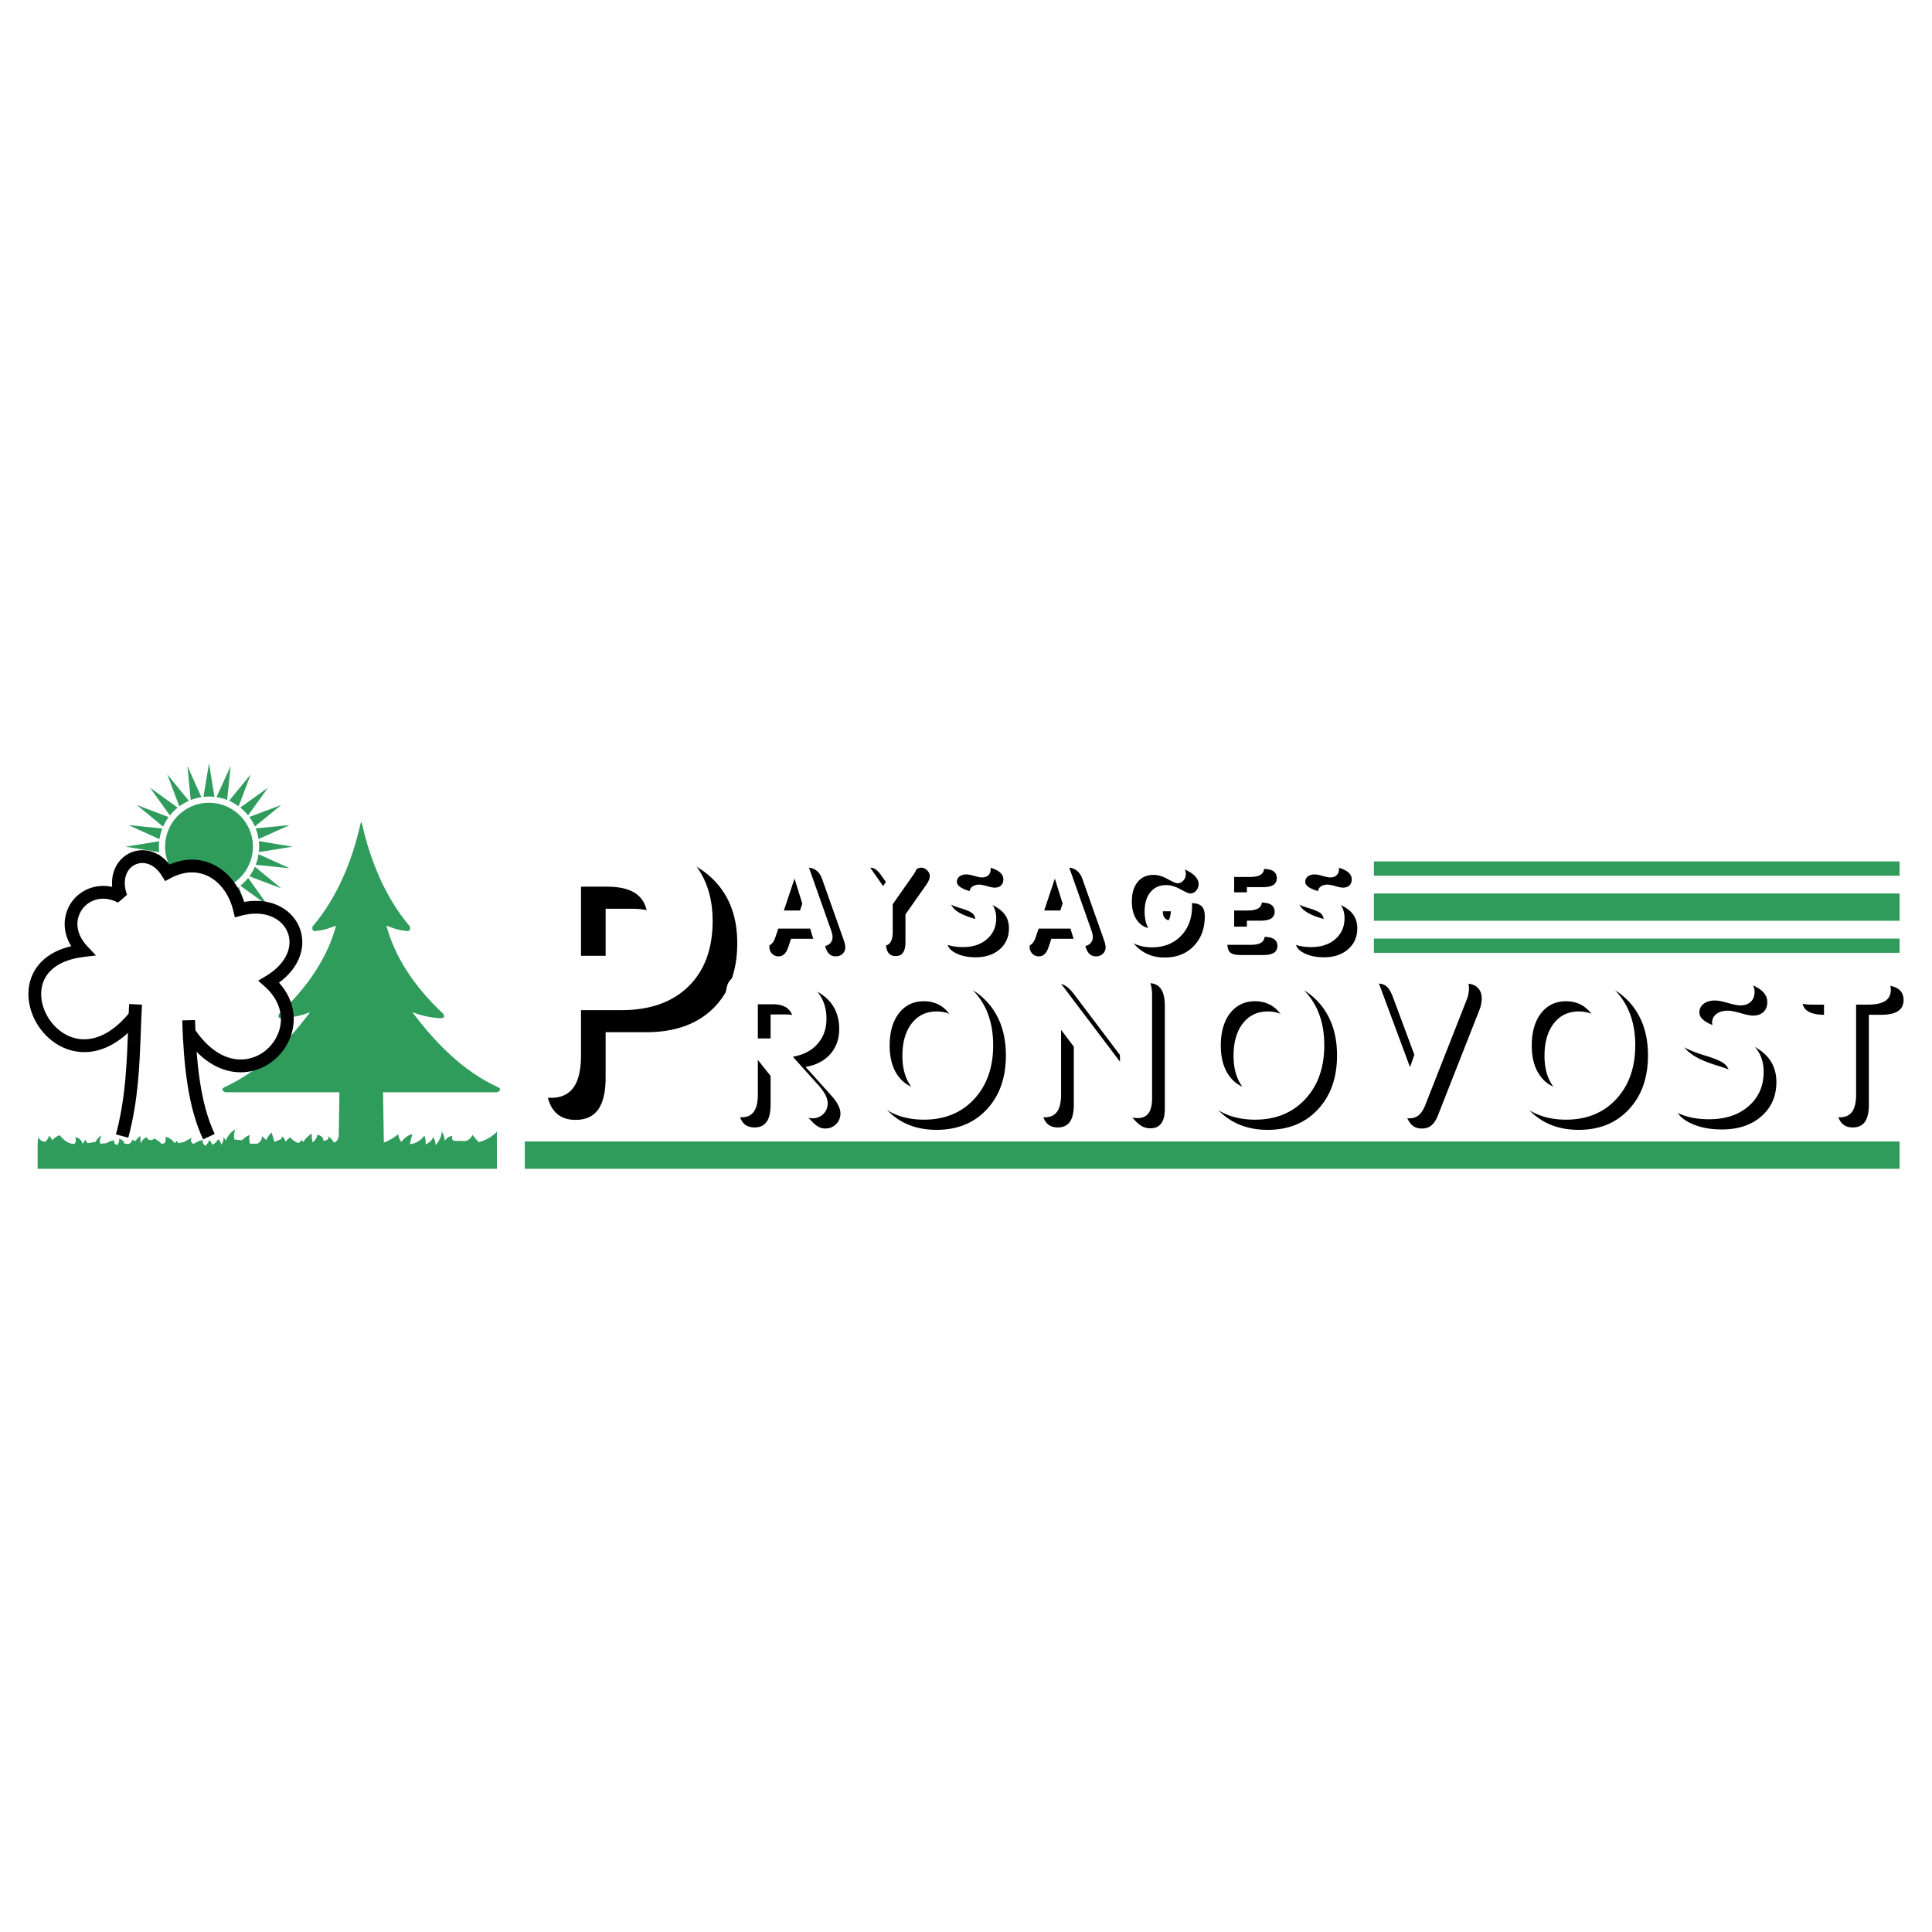 <svg xmlns="http://www.w3.org/2000/svg" width="2500" height="2500" viewBox="0 0 192.756 192.756"><path fill-rule="evenodd" clip-rule="evenodd" fill="#fff" d="M0 0h192.756v192.756H0V0z"/><path d="M60.424 107.494c0 1.432-.246 2.496-.738 3.191-.492.695-1.243 1.045-2.251 1.045-1.016 0-1.766-.35-2.258-1.045s-.738-1.76-.738-3.191V89.368c0-1.6.308-2.7.916-3.297.615-.603 1.686-.904 3.211-.904h5.388c2.964 0 5.308.8 7.024 2.405 1.716 1.606 2.577 3.776 2.577 6.514 0 2.786-.806 4.963-2.417 6.538-1.605 1.574-3.838 2.361-6.698 2.361h-4.017v4.509h.001zm0-9.933h2.577c1.353 0 2.375-.289 3.057-.873.683-.585 1.027-1.453 1.027-2.602 0-1.163-.332-2.024-.997-2.584-.67-.56-1.697-.836-3.087-.836h-2.577v6.895zM78.924 93.663l-.294.868c-.094.286-.221.505-.38.656s-.346.228-.558.228a.896.896 0 0 1-.671-.268.93.93 0 0 1-.261-.677c0-.108.008-.211.024-.306s.038-.182.07-.26l2.235-6.07c.162-.437.364-.757.606-.962.242-.203.54-.306.894-.306.334 0 .625.097.87.292.246.195.435.477.568.845l2.179 6.17c.042.131.074.248.096.349.022.103.032.193.032.272 0 .271-.09.493-.271.664-.181.171-.413.256-.695.256a.886.886 0 0 1-.63-.235c-.167-.157-.298-.397-.396-.721l-.242-.795h-3.176zm.555-1.805h2.052l-.991-3.186-1.061 3.186zm11.382-4.555c.165-.236.338-.417.52-.546a.917.917 0 0 1 .53-.191c.217 0 .413.089.59.266s.266.371.266.583c0 .244-.135.556-.406.938l-.042.053-1.982 2.825V94c0 .469-.08.817-.242 1.044-.161.228-.405.343-.733.343-.33 0-.576-.115-.737-.343-.161-.228-.241-.576-.241-1.044v-2.768l-1.981-2.801-.012-.019c-.284-.393-.425-.717-.425-.973 0-.237.09-.439.271-.608a.948.948 0 0 1 .673-.254c.161 0 .322.061.483.183.161.121.334.31.52.566l1.462 2.094 1.486-2.117zm9.801 5.317c0 .86-.307 1.557-.918 2.09s-1.416.799-2.414.799c-.768 0-1.422-.137-1.966-.413-.542-.276-.813-.598-.813-.969 0-.261.087-.475.262-.636.175-.161.411-.242.705-.242.147 0 .451.073.916.218.463.147.854.22 1.174.22a.982.982 0 0 0 .689-.254.826.826 0 0 0 .277-.632.829.829 0 0 0-.285-.655c-.188-.165-.592-.342-1.213-.529-.901-.268-1.531-.586-1.888-.954-.358-.367-.538-.862-.538-1.482 0-.8.288-1.452.864-1.96.576-.507 1.327-.761 2.25-.761.682 0 1.242.121 1.682.362.441.242.66.544.66.906 0 .26-.078.463-.232.61-.154.147-.371.222-.646.222-.152 0-.402-.051-.75-.151-.346-.099-.605-.149-.783-.149-.291 0-.523.068-.696.204a.643.643 0 0 0-.26.533c0 .351.379.645 1.143.884l.414.131c.82.274 1.42.622 1.799 1.042.378.418.567.94.567 1.566zm4.233 1.043l-.293.868c-.096.286-.223.505-.381.656a.79.79 0 0 1-.559.228.895.895 0 0 1-.67-.268.927.927 0 0 1-.262-.677c0-.108.008-.211.023-.306a1.28 1.28 0 0 1 .07-.26l2.236-6.07c.16-.437.363-.757.605-.962.242-.203.541-.306.895-.306.334 0 .625.097.869.292.246.195.436.477.568.845l2.18 6.17c.041.131.074.248.096.349.023.103.033.193.033.272a.88.88 0 0 1-.271.664.975.975 0 0 1-.695.256.89.89 0 0 1-.631-.235c-.168-.157-.299-.397-.396-.721l-.242-.795h-3.175zm.556-1.805h2.053l-.992-3.186-1.061 3.186zm12.633.077h-.691c-.471 0-.818-.075-1.041-.222-.221-.147-.332-.377-.332-.687 0-.311.113-.542.336-.693.223-.15.57-.228 1.037-.228h1.439c.488 0 .838.103 1.051.307.213.205.318.54.318 1.003 0 1.224-.367 2.215-1.105 2.977-.736.761-1.705 1.141-2.906 1.141-1.207 0-2.193-.423-2.961-1.269s-1.15-1.941-1.15-3.286c0-1.388.393-2.493 1.176-3.313.785-.819 1.84-1.23 3.166-1.23.879 0 1.623.182 2.24.544.613.36.922.775.922 1.244a.943.943 0 0 1-.248.643.757.757 0 0 1-.584.278c-.145 0-.469-.14-.973-.419-.504-.28-.977-.419-1.422-.419-.664 0-1.189.235-1.576.704-.389.47-.582 1.114-.582 1.932 0 .832.195 1.492.584 1.984.389.491.91.737 1.562.737.52 0 .936-.157 1.25-.469.314-.313.476-.732.49-1.259zm7.91-5.246c.467 0 .814.077 1.047.228.23.151.348.383.348.692 0 .302-.115.53-.344.679-.232.149-.58.223-1.051.223h-1.59v1.535h1.373c.467 0 .818.075 1.047.223.23.149.346.379.346.685s-.115.534-.346.68c-.229.147-.58.222-1.047.222h-1.373v1.613h1.65c.473 0 .822.074 1.051.224.227.149.342.376.342.679 0 .306-.115.536-.342.685-.229.149-.578.224-1.051.224h-2.283c-.508 0-.855-.086-1.043-.26-.189-.173-.283-.497-.283-.973v-5.985c0-.522.1-.882.299-1.08.201-.195.553-.294 1.053-.294h2.197zm9.422 5.931c0 .86-.307 1.557-.92 2.09-.609.534-1.414.799-2.414.799-.768 0-1.422-.137-1.965-.413-.543-.276-.814-.598-.814-.969 0-.261.088-.475.264-.636.174-.161.41-.242.703-.242.148 0 .451.073.916.218.465.147.855.22 1.176.22a.982.982 0 0 0 .688-.254.82.82 0 0 0 .279-.632.829.829 0 0 0-.285-.655c-.188-.165-.592-.342-1.215-.529-.9-.268-1.529-.586-1.887-.954-.357-.367-.537-.862-.537-1.482 0-.8.287-1.452.863-1.96.576-.507 1.328-.761 2.252-.761.682 0 1.24.121 1.682.362s.66.544.66.906c0 .26-.078.463-.232.61-.156.147-.371.222-.646.222-.154 0-.404-.051-.75-.151-.346-.099-.605-.149-.783-.149-.291 0-.523.068-.697.204a.648.648 0 0 0-.26.533c0 .351.381.645 1.145.884.178.056.316.099.412.131.822.274 1.422.622 1.801 1.042.375.418.564.94.564 1.566zM76.881 106.764v3.453c0 .766-.131 1.336-.395 1.707-.263.373-.665.561-1.205.561-.543 0-.945-.188-1.208-.561-.263-.371-.395-.941-.395-1.707v-9.699c0-.855.165-1.445.49-1.766.33-.322.902-.482 1.718-.482h2.489c1.665 0 2.972.395 3.923 1.182.951.785 1.429 1.855 1.429 3.205 0 1.004-.296 1.84-.892 2.512-.592.672-1.416 1.1-2.462 1.277l2.524 2.807c.322.355.56.686.717.988.158.307.237.588.237.846 0 .424-.145.779-.435 1.068-.29.291-.651.436-1.09.436-.283 0-.553-.086-.816-.26-.26-.176-.559-.471-.902-.889l-3.727-4.678zm0-2.139h1.475c.651 0 1.152-.152 1.504-.455.352-.299.53-.727.53-1.279 0-.533-.175-.949-.52-1.24-.346-.295-.84-.439-1.475-.439h-1.514v3.413zm13.152.715c0 1.309.313 2.359.936 3.146.625.785 1.451 1.182 2.478 1.182s1.853-.396 2.478-1.182c.622-.787.935-1.838.935-3.146 0-1.357-.309-2.436-.924-3.232-.619-.797-1.449-1.195-2.488-1.195-1.04 0-1.87.398-2.488 1.195-.618.796-.927 1.874-.927 3.232zm-3.482-.041c0-2.217.635-4.008 1.906-5.375 1.267-1.365 2.933-2.049 4.99-2.049 2.06 0 3.729.684 5.003 2.053s1.908 3.16 1.908 5.371c0 2.227-.635 4.02-1.904 5.383-1.268 1.361-2.94 2.043-5.007 2.043-2.071 0-3.739-.682-5-2.043-1.264-1.364-1.896-3.157-1.896-5.383zm20.584 4.922c0 .762-.133 1.332-.395 1.703-.264.373-.666.561-1.205.561-.543 0-.945-.188-1.207-.561-.264-.371-.396-.941-.396-1.703v-9.973c0-.721.123-1.258.365-1.611.248-.352.619-.529 1.119-.529.322 0 .613.08.875.238.262.154.535.42.824.793l5.898 7.801v-6.576c0-.764.131-1.334.395-1.713.264-.375.664-.562 1.207-.562.541 0 .941.188 1.205.562.264.379.395.949.395 1.713v10.213c0 .682-.117 1.184-.355 1.506-.24.326-.609.488-1.109.488-.336 0-.648-.092-.938-.279-.289-.186-.586-.48-.895-.887l-5.783-7.645v6.461zm15.937-4.881c0 1.309.312 2.359.934 3.146.625.785 1.451 1.182 2.479 1.182s1.854-.396 2.479-1.182c.623-.787.936-1.838.936-3.146 0-1.357-.311-2.436-.926-3.232-.619-.797-1.447-1.195-2.488-1.195-1.039 0-1.869.398-2.488 1.195-.617.796-.926 1.874-.926 3.232zm-3.482-.041c0-2.217.635-4.008 1.904-5.375 1.268-1.365 2.934-2.049 4.99-2.049 2.061 0 3.729.684 5.002 2.053 1.275 1.369 1.91 3.16 1.91 5.371 0 2.227-.635 4.02-1.906 5.383-1.268 1.361-2.939 2.043-5.006 2.043-2.07 0-3.738-.682-5-2.043-1.263-1.364-1.894-3.157-1.894-5.383zm20.734 6.086l-4.279-10.742a2.435 2.435 0 0 1-.184-.918c0-.455.158-.834.475-1.137.312-.303.707-.453 1.184-.453.346 0 .633.105.854.312.223.211.428.566.611 1.066l2.963 7.975 2.748-7.859c.184-.561.398-.949.635-1.166.238-.221.553-.328.945-.328.484 0 .861.131 1.139.395s.414.625.414 1.08a3.08 3.08 0 0 1-.211 1.11l-4.146 10.541c-.188.475-.404.816-.658 1.02-.25.209-.568.311-.965.311-.365 0-.664-.092-.9-.279-.236-.19-.443-.497-.625-.928zm13.772-6.045c0 1.309.312 2.359.936 3.146.625.785 1.451 1.182 2.477 1.182 1.027 0 1.854-.396 2.479-1.182.623-.787.936-1.838.936-3.146 0-1.357-.309-2.436-.926-3.232s-1.447-1.195-2.488-1.195c-1.039 0-1.869.398-2.488 1.195-.618.796-.926 1.874-.926 3.232zm-3.483-.041c0-2.217.635-4.008 1.906-5.375 1.268-1.365 2.932-2.049 4.988-2.049 2.061 0 3.73.684 5.004 2.053s1.908 3.16 1.908 5.371c0 2.227-.635 4.02-1.904 5.383-1.268 1.361-2.939 2.043-5.008 2.043s-3.738-.682-4.998-2.043c-1.263-1.364-1.896-3.157-1.896-5.383zm26.617 2.664c0 1.404-.5 2.543-1.502 3.416-.996.871-2.312 1.307-3.945 1.307-1.254 0-2.324-.225-3.213-.676-.885-.449-1.33-.977-1.33-1.582 0-.428.143-.777.428-1.041.287-.264.672-.395 1.152-.395.24 0 .738.119 1.498.355.758.24 1.396.359 1.918.359.449 0 .826-.139 1.127-.416.303-.275.453-.621.453-1.033 0-.439-.154-.799-.463-1.068-.307-.271-.969-.561-1.984-.867-1.473-.438-2.502-.957-3.084-1.559-.586-.6-.879-1.41-.879-2.424 0-1.307.471-2.373 1.412-3.201.941-.83 2.168-1.244 3.68-1.244 1.111 0 2.027.197 2.748.592s1.078.889 1.078 1.48c0 .426-.127.758-.381.998s-.605.361-1.057.361c-.25 0-.658-.082-1.225-.246-.566-.162-.99-.244-1.279-.244-.479 0-.857.111-1.141.332a1.062 1.062 0 0 0-.424.873c0 .572.623 1.053 1.869 1.445.291.092.518.16.676.213 1.342.447 2.324 1.018 2.941 1.703s.927 1.538.927 2.562zm6.026-6.715h-1.174c-.773 0-1.346-.121-1.719-.365-.371-.244-.559-.615-.559-1.109 0-.508.188-.885.562-1.133.379-.246.947-.371 1.715-.371h5.562c.76 0 1.328.125 1.707.371.379.248.57.625.57 1.133 0 .494-.188.865-.562 1.109-.379.244-.949.365-1.715.365h-1.186v8.969c0 .766-.131 1.336-.395 1.707-.264.373-.666.561-1.205.561-.543 0-.945-.188-1.207-.561-.264-.371-.396-.941-.396-1.707v-8.969h.002z" fill-rule="evenodd" clip-rule="evenodd"/><path d="M38.301 114.266l-.083-5.289h11.384c.366-.168.395-.336.083-.506-3.483-1.604-6.156-4.334-8.538-7.473.847.309 1.746.535 2.762.588.365.031.477-.109.334-.42-2.955-2.768-4.852-5.708-5.691-8.816.586.222 1.168.456 1.841.504.421.115.589-.024.502-.42-2.591-3.033-4.017-6.888-4.744-10.117-.085-.378-.133-.361-.214 0-.733 3.239-2.151 7.073-4.751 10.117-.087.396.081.535.502.42.674-.049 1.255-.282 1.842-.504-.84 3.109-2.737 6.049-5.692 8.816-.142.311-.03.451.335.42 1.016-.053 1.916-.279 2.762-.588-2.382 3.139-5.056 5.869-8.538 7.473-.311.17-.283.338.084.506h11.384l-.084 5.289h4.52z" fill-rule="evenodd" clip-rule="evenodd" fill="#2f9c5c"/><path d="M57.967 105.291c0 1.434-.246 2.496-.738 3.191-.492.695-1.242 1.047-2.251 1.047-1.015 0-1.765-.352-2.257-1.047-.492-.695-.738-1.758-.738-3.191V87.165c0-1.599.307-2.7.916-3.297.615-.603 1.686-.904 3.211-.904h5.388c2.965 0 5.308.799 7.024 2.405 1.716 1.605 2.577 3.776 2.577 6.514 0 2.786-.806 4.963-2.417 6.537-1.605 1.576-3.838 2.363-6.698 2.363h-4.017v4.508zm0-9.933h2.577c1.354 0 2.374-.29 3.057-.874.683-.584 1.027-1.452 1.027-2.602 0-1.163-.332-2.024-.997-2.583-.67-.56-1.697-.836-3.087-.836h-2.577v6.895zM77.653 92.646l-.294.868c-.095.286-.222.505-.381.656a.788.788 0 0 1-.558.228.898.898 0 0 1-.671-.268.93.93 0 0 1-.262-.677c0-.108.008-.211.024-.306s.038-.182.07-.26l2.235-6.07c.161-.437.364-.757.606-.962.241-.203.54-.306.894-.306.334 0 .624.097.87.292.246.195.435.478.568.846l2.179 6.171c.042.131.074.247.097.348.022.103.032.193.032.272 0 .271-.09.493-.271.664-.182.172-.413.256-.695.256a.884.884 0 0 1-.63-.236c-.167-.157-.298-.396-.397-.721l-.242-.795h-3.174zm.555-1.804h2.052l-.99-3.186-1.062 3.186zm11.383-4.555c.165-.236.338-.417.52-.546a.917.917 0 0 1 .53-.191c.217 0 .412.089.59.266.177.177.266.371.266.584 0 .244-.135.555-.407.938l-.042.052-1.981 2.825v2.768c0 .469-.081.817-.241 1.045-.162.228-.405.342-.733.342-.33 0-.576-.115-.737-.342-.162-.228-.242-.576-.242-1.045v-2.768l-1.982-2.801-.012-.019c-.284-.393-.424-.717-.424-.973 0-.237.09-.438.271-.608s.405-.254.673-.254c.161 0 .322.061.483.183.161.121.334.311.52.566l1.462 2.094 1.486-2.116zm9.802 5.316c0 .86-.307 1.557-.92 2.09-.609.534-1.416.799-2.414.799-.767 0-1.421-.137-1.965-.413-.542-.276-.813-.598-.813-.969 0-.261.086-.475.262-.636.175-.161.411-.242.705-.242.147 0 .451.073.917.217.463.147.854.22 1.174.22a.98.98 0 0 0 .689-.254.817.817 0 0 0 .277-.632.827.827 0 0 0-.283-.654c-.188-.165-.592-.342-1.214-.53-.9-.268-1.531-.586-1.887-.954-.358-.367-.538-.862-.538-1.482 0-.8.288-1.452.864-1.959.576-.507 1.328-.761 2.251-.761.68 0 1.241.121 1.682.362.439.242.66.544.66.906 0 .26-.078.463-.234.61-.154.147-.371.222-.646.222-.152 0-.402-.051-.748-.151-.347-.099-.606-.149-.784-.149-.292 0-.523.068-.697.203a.646.646 0 0 0-.26.534c0 .351.38.645 1.144.884.177.056.317.099.413.131.822.274 1.422.622 1.801 1.042.374.418.564.94.564 1.566zm4.232 1.043l-.295.868c-.094.286-.221.505-.381.656a.787.787 0 0 1-.559.228.899.899 0 0 1-.67-.268.933.933 0 0 1-.262-.677c0-.108.008-.211.025-.306.016-.095.037-.182.07-.26l2.234-6.07c.162-.437.365-.757.607-.962.24-.203.539-.306.893-.306.336 0 .625.097.871.292s.434.478.566.846l2.18 6.171c.043.131.074.247.098.348.021.103.031.193.031.272 0 .271-.09.493-.271.664-.182.172-.414.256-.695.256a.886.886 0 0 1-.631-.236c-.166-.157-.297-.396-.396-.721l-.24-.795h-3.175zm.555-1.804h2.053l-.99-3.186-1.063 3.186zm12.632.076h-.691c-.471 0-.816-.075-1.041-.222-.221-.147-.332-.376-.332-.687 0-.311.113-.542.336-.693.225-.151.57-.228 1.037-.228h1.439c.488 0 .838.104 1.053.307.211.205.318.54.318 1.003 0 1.225-.369 2.215-1.105 2.976-.738.761-1.707 1.142-2.906 1.142-1.209 0-2.195-.423-2.963-1.269-.768-.846-1.15-1.941-1.15-3.287 0-1.387.393-2.493 1.178-3.312.785-.82 1.84-1.231 3.164-1.231.879 0 1.625.182 2.24.544.613.36.922.775.922 1.245a.93.93 0 0 1-.248.642.754.754 0 0 1-.584.278c-.145 0-.469-.14-.973-.419-.502-.28-.977-.419-1.422-.419-.664 0-1.189.235-1.576.705-.389.469-.582 1.113-.582 1.931 0 .832.195 1.492.584 1.984.389.491.91.737 1.562.737.52 0 .938-.157 1.25-.469.315-.311.479-.73.49-1.258zm7.913-5.246c.465 0 .812.076 1.045.228.232.151.35.383.35.693 0 .302-.115.529-.346.678-.23.149-.58.224-1.049.224h-1.592v1.535h1.373c.469 0 .818.074 1.049.223.229.149.344.379.344.686 0 .306-.115.533-.344.68-.23.147-.58.221-1.049.221h-1.373v1.613h1.652c.471 0 .822.075 1.049.224.227.149.342.377.342.679 0 .307-.115.536-.342.685-.227.149-.578.224-1.049.224h-2.283c-.508 0-.855-.086-1.045-.26-.188-.173-.283-.497-.283-.973v-5.985c0-.521.102-.882.301-1.08.201-.195.551-.294 1.051-.294h2.199v-.001zm9.42 5.931c0 .86-.307 1.557-.918 2.09-.609.534-1.416.799-2.414.799-.768 0-1.422-.137-1.967-.413-.541-.276-.812-.598-.812-.969 0-.261.086-.475.262-.636s.41-.242.705-.242c.146 0 .451.073.916.217.463.147.854.22 1.174.22a.982.982 0 0 0 .689-.254.817.817 0 0 0 .277-.632.827.827 0 0 0-.283-.654c-.188-.165-.592-.342-1.215-.53-.9-.268-1.531-.586-1.887-.954-.359-.367-.539-.862-.539-1.482 0-.8.289-1.452.865-1.959s1.326-.761 2.252-.761c.68 0 1.24.121 1.68.362.441.242.662.544.662.906 0 .26-.08.463-.234.61s-.371.222-.646.222c-.152 0-.402-.051-.748-.151-.348-.099-.607-.149-.785-.149-.291 0-.523.068-.695.203a.644.644 0 0 0-.26.534c0 .351.381.645 1.143.884l.414.131c.82.274 1.422.622 1.799 1.042.375.418.565.94.565 1.566zM75.61 105.748v3.451c0 .768-.132 1.338-.395 1.709-.263.373-.665.561-1.205.561-.543 0-.944-.188-1.208-.561-.263-.371-.395-.941-.395-1.709V99.5c0-.855.165-1.443.49-1.764.33-.322.902-.484 1.718-.484h2.489c1.666 0 2.972.396 3.923 1.182.951.787 1.429 1.857 1.429 3.207 0 1.004-.297 1.84-.893 2.51-.592.672-1.415 1.1-2.462 1.277l2.524 2.809c.323.355.56.684.718.986.158.307.237.59.237.846 0 .426-.145.781-.434 1.07a1.48 1.48 0 0 1-1.09.436 1.44 1.44 0 0 1-.816-.262c-.26-.174-.559-.471-.901-.889l-3.729-4.676zm0-2.141h1.475c.651 0 1.152-.15 1.504-.453.352-.299.53-.729.53-1.281 0-.533-.175-.947-.52-1.24-.346-.293-.84-.438-1.475-.438H75.61v3.412zm13.152.715c0 1.311.313 2.359.935 3.146.625.787 1.452 1.182 2.479 1.182s1.853-.395 2.478-1.182c.623-.787.935-1.836.935-3.146 0-1.355-.31-2.436-.925-3.232-.619-.795-1.448-1.195-2.488-1.195s-1.87.4-2.489 1.195c-.615.797-.925 1.877-.925 3.232zm-3.482-.039c0-2.219.635-4.01 1.906-5.375 1.267-1.365 2.933-2.051 4.99-2.051 2.061 0 3.729.686 5.002 2.055 1.275 1.369 1.91 3.158 1.91 5.371 0 2.225-.635 4.018-1.906 5.381-1.267 1.363-2.939 2.045-5.006 2.045-2.071 0-3.739-.682-5-2.045-1.264-1.363-1.896-3.156-1.896-5.381zm20.583 4.92c0 .764-.131 1.334-.395 1.705-.264.373-.664.561-1.205.561-.543 0-.943-.188-1.207-.561-.264-.371-.395-.941-.395-1.705V99.23c0-.721.121-1.258.365-1.609.246-.352.619-.529 1.119-.529.322 0 .611.078.875.236.26.154.533.422.822.793l5.898 7.801v-6.576c0-.764.131-1.332.395-1.711.264-.375.666-.562 1.209-.562.539 0 .941.188 1.205.562.262.379.395.947.395 1.711v10.213c0 .682-.119 1.186-.355 1.508-.24.326-.609.486-1.109.486-.336 0-.648-.092-.938-.279-.291-.184-.586-.48-.896-.885l-5.783-7.646v6.46zm15.938-4.881c0 1.311.312 2.359.936 3.146.625.787 1.451 1.182 2.477 1.182 1.027 0 1.854-.395 2.479-1.182.623-.787.936-1.836.936-3.146 0-1.355-.309-2.436-.926-3.232-.617-.795-1.447-1.195-2.488-1.195-1.039 0-1.869.4-2.488 1.195-.618.797-.926 1.877-.926 3.232zm-3.483-.039c0-2.219.635-4.01 1.906-5.375 1.266-1.365 2.932-2.051 4.988-2.051 2.061 0 3.73.686 5.004 2.055s1.908 3.158 1.908 5.371c0 2.225-.635 4.018-1.904 5.381-1.268 1.363-2.939 2.045-5.008 2.045-2.07 0-3.738-.682-4.998-2.045-1.263-1.363-1.896-3.156-1.896-5.381zm20.737 6.086l-4.279-10.744a2.08 2.08 0 0 1-.135-.439 2.311 2.311 0 0 1-.051-.479c0-.453.158-.832.475-1.135.312-.303.707-.455 1.186-.455.346 0 .631.105.852.312.225.211.428.566.613 1.066l2.961 7.977 2.748-7.861c.186-.559.4-.947.637-1.164.236-.221.553-.33.943-.33.484 0 .863.133 1.139.395.277.264.416.627.416 1.08a3.084 3.084 0 0 1-.211 1.11l-4.146 10.543c-.188.473-.406.816-.658 1.02-.252.207-.57.311-.965.311-.365 0-.666-.094-.902-.281-.237-.19-.444-.496-.623-.926zm13.769-6.047c0 1.311.312 2.359.936 3.146.625.787 1.451 1.182 2.479 1.182s1.854-.395 2.479-1.182c.621-.787.934-1.836.934-3.146 0-1.355-.309-2.436-.924-3.232-.619-.795-1.449-1.195-2.488-1.195-1.041 0-1.869.4-2.488 1.195-.617.797-.928 1.877-.928 3.232zm-3.482-.039c0-2.219.637-4.01 1.906-5.375 1.268-1.365 2.934-2.051 4.99-2.051 2.061 0 3.729.686 5.002 2.055s1.91 3.158 1.91 5.371c0 2.225-.637 4.018-1.906 5.381-1.268 1.363-2.939 2.045-5.006 2.045-2.07 0-3.738-.682-5-2.045-1.263-1.363-1.896-3.156-1.896-5.381zm26.617 2.662c0 1.406-.5 2.545-1.5 3.416-.998.873-2.314 1.307-3.947 1.307-1.254 0-2.322-.223-3.211-.674-.887-.451-1.33-.979-1.33-1.584 0-.428.141-.775.428-1.039.285-.264.672-.396 1.152-.396.24 0 .736.119 1.498.357.756.24 1.395.357 1.918.357.447 0 .826-.137 1.125-.414.303-.275.455-.623.455-1.033 0-.441-.154-.801-.465-1.07-.305-.27-.967-.559-1.984-.865-1.471-.438-2.502-.957-3.084-1.561-.586-.598-.879-1.408-.879-2.422 0-1.307.471-2.373 1.412-3.203.941-.828 2.17-1.244 3.68-1.244 1.113 0 2.027.197 2.748.594.721.395 1.08.887 1.08 1.48 0 .424-.129.758-.383.996-.252.242-.605.363-1.055.363-.252 0-.66-.082-1.225-.246-.566-.162-.992-.244-1.281-.244-.477 0-.855.111-1.139.332s-.424.514-.424.873c0 .572.621 1.053 1.869 1.443.289.094.516.162.674.215 1.344.447 2.324 1.018 2.943 1.701.616.686.925 1.538.925 2.561zm6.027-6.713h-1.176c-.773 0-1.346-.123-1.719-.367-.371-.242-.559-.615-.559-1.109 0-.506.188-.885.562-1.131.379-.248.949-.373 1.715-.373h5.562c.76 0 1.33.125 1.709.373.377.246.568.625.568 1.131 0 .494-.188.867-.562 1.109-.379.244-.947.367-1.715.367h-1.186v8.967c0 .768-.131 1.338-.395 1.709-.264.373-.664.561-1.205.561-.543 0-.943-.188-1.207-.561-.264-.371-.395-.941-.395-1.709v-8.967h.003z" fill-rule="evenodd" clip-rule="evenodd" fill="#fff"/><path fill-rule="evenodd" clip-rule="evenodd" fill="#2f9c5c" d="M189.521 85.945h-52.449v1.422h52.449v-1.422zM189.521 93.641h-52.449v1.421h52.449v-1.421zM189.521 89.142h-52.449v2.723h52.449v-2.723zM189.521 113.887H52.358v2.722h137.163v-2.722zM49.58 114.479c-.015-.631-.008-1.08.011-1.584a3.837 3.837 0 0 1-1.834 1.055 13.871 13.871 0 0 1-.615-.717c-.254.508-.647.705-1.18.586-1.007.086-.886-.207-.833-.477-.332.006-.569.203-.764.488-.006-.396-.133-.67-.277-.926-.091.604-.325 1.018-.625 1.344-.038-.367-.11-.629-.218-.787-.15.238-.278.479-.783.717.03-.291-.01-.584-.119-.877-.375.496-.854.781-1.438.857.04-.332.139-.664.248-.996-.373.051-.746.309-1.12.777a1.886 1.886 0 0 1-.308-.787c-.466.41-.98.676-1.517.875-1.347.01-2.694.021-4.042.029a2.173 2.173 0 0 0-.39-.678c-.009.279-.155.486-.441.627-.19-.322-.415-.539-.675-.652.251.273.026.404-.416.469.052-.277-.139-.486-.572-.625-.052.295-.208.557-.467.781a1.946 1.946 0 0 1-.078-.887 2.468 2.468 0 0 0-.857.836.546.546 0 0 0-.338-.184c.148.184-.008.244-.208.287a1.908 1.908 0 0 1-.753-.547c-.164.068-.329.234-.494.443-.021-.225-.151-.393-.312-.549-.051.262-.224.34-.416.391l-.364.158-.286-.939a2.239 2.239 0 0 0-.545.781 2.33 2.33 0 0 0-.416-.416c.018.322-.138.574-.468.756h-.728c-.06-.26-.104-.529-.026-.861-.303.088-.545.297-.779.521a94.942 94.942 0 0 1-.728-.078c-.113-.33-.043-.66.052-.99-.422.217-.721.6-.936 1.096l-.234-.391c.035.27-.034.537-.208.807-.061-.234-.138-.451-.337-.547a1.095 1.095 0 0 1-.572.547 1.198 1.198 0 0 0-.312-.494c-.001.199-.188.4-.338.6-.259-.148-.345-.33-.26-.549-.32-.023-.641.178-.961.365-.312-.207-.347-.416-.104-.625a4.487 4.487 0 0 0-.805.418l-.598.129-.156-.234-.207.234a1.712 1.712 0 0 0-.91-.65c.035.217 0 .434-.104.65l-.286.078c-.269-.285-.537-.469-.805-.547-.069.174-.242.209-.52.104l-.208-.234c-.217.131-.424.287-.572.627l-.026-.73c-.191.096-.347.26-.468.496-.121-.045-.242-.088-.363-.131-.018.209-.139.348-.363.416l-.39-.025c-.095-.34-.311-.436-.545-.496.059.266-.067.438-.156.627-.251-.053-.363-.209-.338-.471a1.716 1.716 0 0 0-.753.287l-.624.053c-.086-.365.009-.609.13-.834a1.36 1.36 0 0 0-.597.652l-.806.129a28.685 28.685 0 0 1-.233-.338l-.26.416c-.104-.398-.347-.625-.728-.678.104.297.07.523-.104.678-.65-.023-1.057-.416-1.429-.859-.225.025-.484.191-.78.494-.069-.217-.172-.363-.312-.443-.043.191-.155.383-.338.574-.372.027-.562-.189-.728-.443a7.986 7.986 0 0 0-.064 1.021v2.131H49.58v-2.131z"/><path d="M14.163 100.236c-.048.902-.08 1.764-.112 2.625-.128 3.465-.257 6.93-1.25 10.648l-1.232-.33c.953-3.568 1.079-6.967 1.205-10.363.033-.895.066-1.789.112-2.645l1.277.065zM19.457 101.77c.068 2.193.206 4.303.505 6.225.297 1.908.753 3.65 1.458 5.135l-1.152.545c-.758-1.6-1.247-3.459-1.562-5.486-.313-2.012-.457-4.168-.525-6.383l1.276-.036z"/><path fill-rule="evenodd" clip-rule="evenodd" fill="#2f9c5c" d="M20.854 76.147l.6 3.709 1.555-3.425-.381 3.737 2.389-2.906-1.335 3.513 3.06-2.19-2.199 3.047 3.522-1.322-2.913 2.374 3.744-.366-3.427 1.539 3.711.616-3.709.6 3.425 1.555-3.737-.38 2.906 2.388-3.512-1.335 2.189 3.06-3.047-2.199 1.322 3.522-2.374-2.913.366 3.744-1.539-3.427-.616 3.711-.6-3.709-1.555 3.425.381-3.737-2.389 2.906 1.335-3.513-3.06 2.19 2.199-3.047-3.522 1.322 2.913-2.374-3.744.366 3.427-1.539-3.711-.616 3.709-.6-3.425-1.555 3.737.381-2.906-2.389 3.512 1.335-2.189-3.06 3.047 2.199-1.322-3.522 2.374 2.912-.366-3.743 1.54 3.427.615-3.711z"/><path d="M20.854 79.783c2.583 0 4.69 2.107 4.69 4.69s-2.107 4.69-4.69 4.69-4.69-2.107-4.69-4.69 2.107-4.69 4.69-4.69z" fill-rule="evenodd" clip-rule="evenodd" fill="#2f9c5c"/><path d="M20.854 79.474c1.377 0 2.626.562 3.532 1.467a4.985 4.985 0 0 1 0 7.064 4.985 4.985 0 0 1-7.064 0 4.985 4.985 0 0 1-1.466-3.532 5.008 5.008 0 0 1 4.998-4.999zm0 .618a4.39 4.39 0 0 0-4.381 4.381c0 1.206.492 2.302 1.286 3.095a4.37 4.37 0 0 0 6.19 0 4.37 4.37 0 0 0 0-6.191 4.368 4.368 0 0 0-3.095-1.285z" fill="#fff"/><path d="M11.949 87.038c.784-.941 1.568-1.464 2.353-1.568l2.235 1.529c3.987-1.569 6.104.312 7.372 3.764l2.549-.196-1.49 3.686c-3.399-.731-6.797-1.464-10.196-2.196l-2.823-5.019z" fill-rule="evenodd" clip-rule="evenodd" fill="#fff"/><path d="M14.023 101.688c-2.298 2.895-4.731 3.615-6.748 3.15-1.548-.355-2.831-1.42-3.611-2.744-.783-1.332-1.066-2.936-.611-4.359.479-1.5 1.745-2.786 4.055-3.333-.558-.905-.733-1.841-.623-2.698a3.785 3.785 0 0 1 2.258-2.995l.002-.002a3.946 3.946 0 0 1 2.451-.217c-.087-.944.146-1.755.573-2.372a3.005 3.005 0 0 1 1.156-.995 2.947 2.947 0 0 1 1.486-.29c.876.059 1.783.502 2.505 1.42a5.964 5.964 0 0 1 1.009-.34c1.264-.302 2.455-.128 3.482.403 1.009.521 1.852 1.389 2.438 2.485.2.373.37.771.506 1.189 1.688-.31 3.124.05 4.145.793a4.043 4.043 0 0 1 1.345 1.669 3.92 3.92 0 0 1 .274 2.133c-.175 1.195-.892 2.43-2.281 3.455 1.497 1.664 1.749 3.586 1.213 5.227a5.473 5.473 0 0 1-1.612 2.414 5.25 5.25 0 0 1-2.666 1.244c-2.015.303-4.368-.57-6.333-3.434l1.053-.719c1.638 2.387 3.516 3.127 5.091 2.891a3.983 3.983 0 0 0 2.022-.945 4.172 4.172 0 0 0 1.232-1.846c.453-1.387.141-3.059-1.427-4.453l-.648-.576.745-.447c1.47-.879 2.198-1.97 2.348-2.995a2.658 2.658 0 0 0-.184-1.445 2.766 2.766 0 0 0-.926-1.141c-.853-.621-2.132-.873-3.676-.455l-.633.171-.152-.64a6.213 6.213 0 0 0-.558-1.493c-.464-.868-1.121-1.549-1.9-1.952-.761-.394-1.651-.521-2.604-.293a5.11 5.11 0 0 0-1.216.469l-.529.283-.314-.51c-.522-.848-1.2-1.244-1.833-1.287a1.683 1.683 0 0 0-1.511.732c-.386.557-.511 1.4-.146 2.437l-.896.778c-.924-.484-1.817-.485-2.526-.177l.002-.003a2.553 2.553 0 0 0-1.505 1.988c-.102.788.167 1.694.967 2.546l.862.916-1.246.155c-2.41.297-3.653 1.37-4.058 2.637-.343 1.072-.117 2.299.491 3.332.612 1.039 1.607 1.873 2.798 2.146 1.577.363 3.531-.266 5.466-2.701l.998.794z"/></svg>
